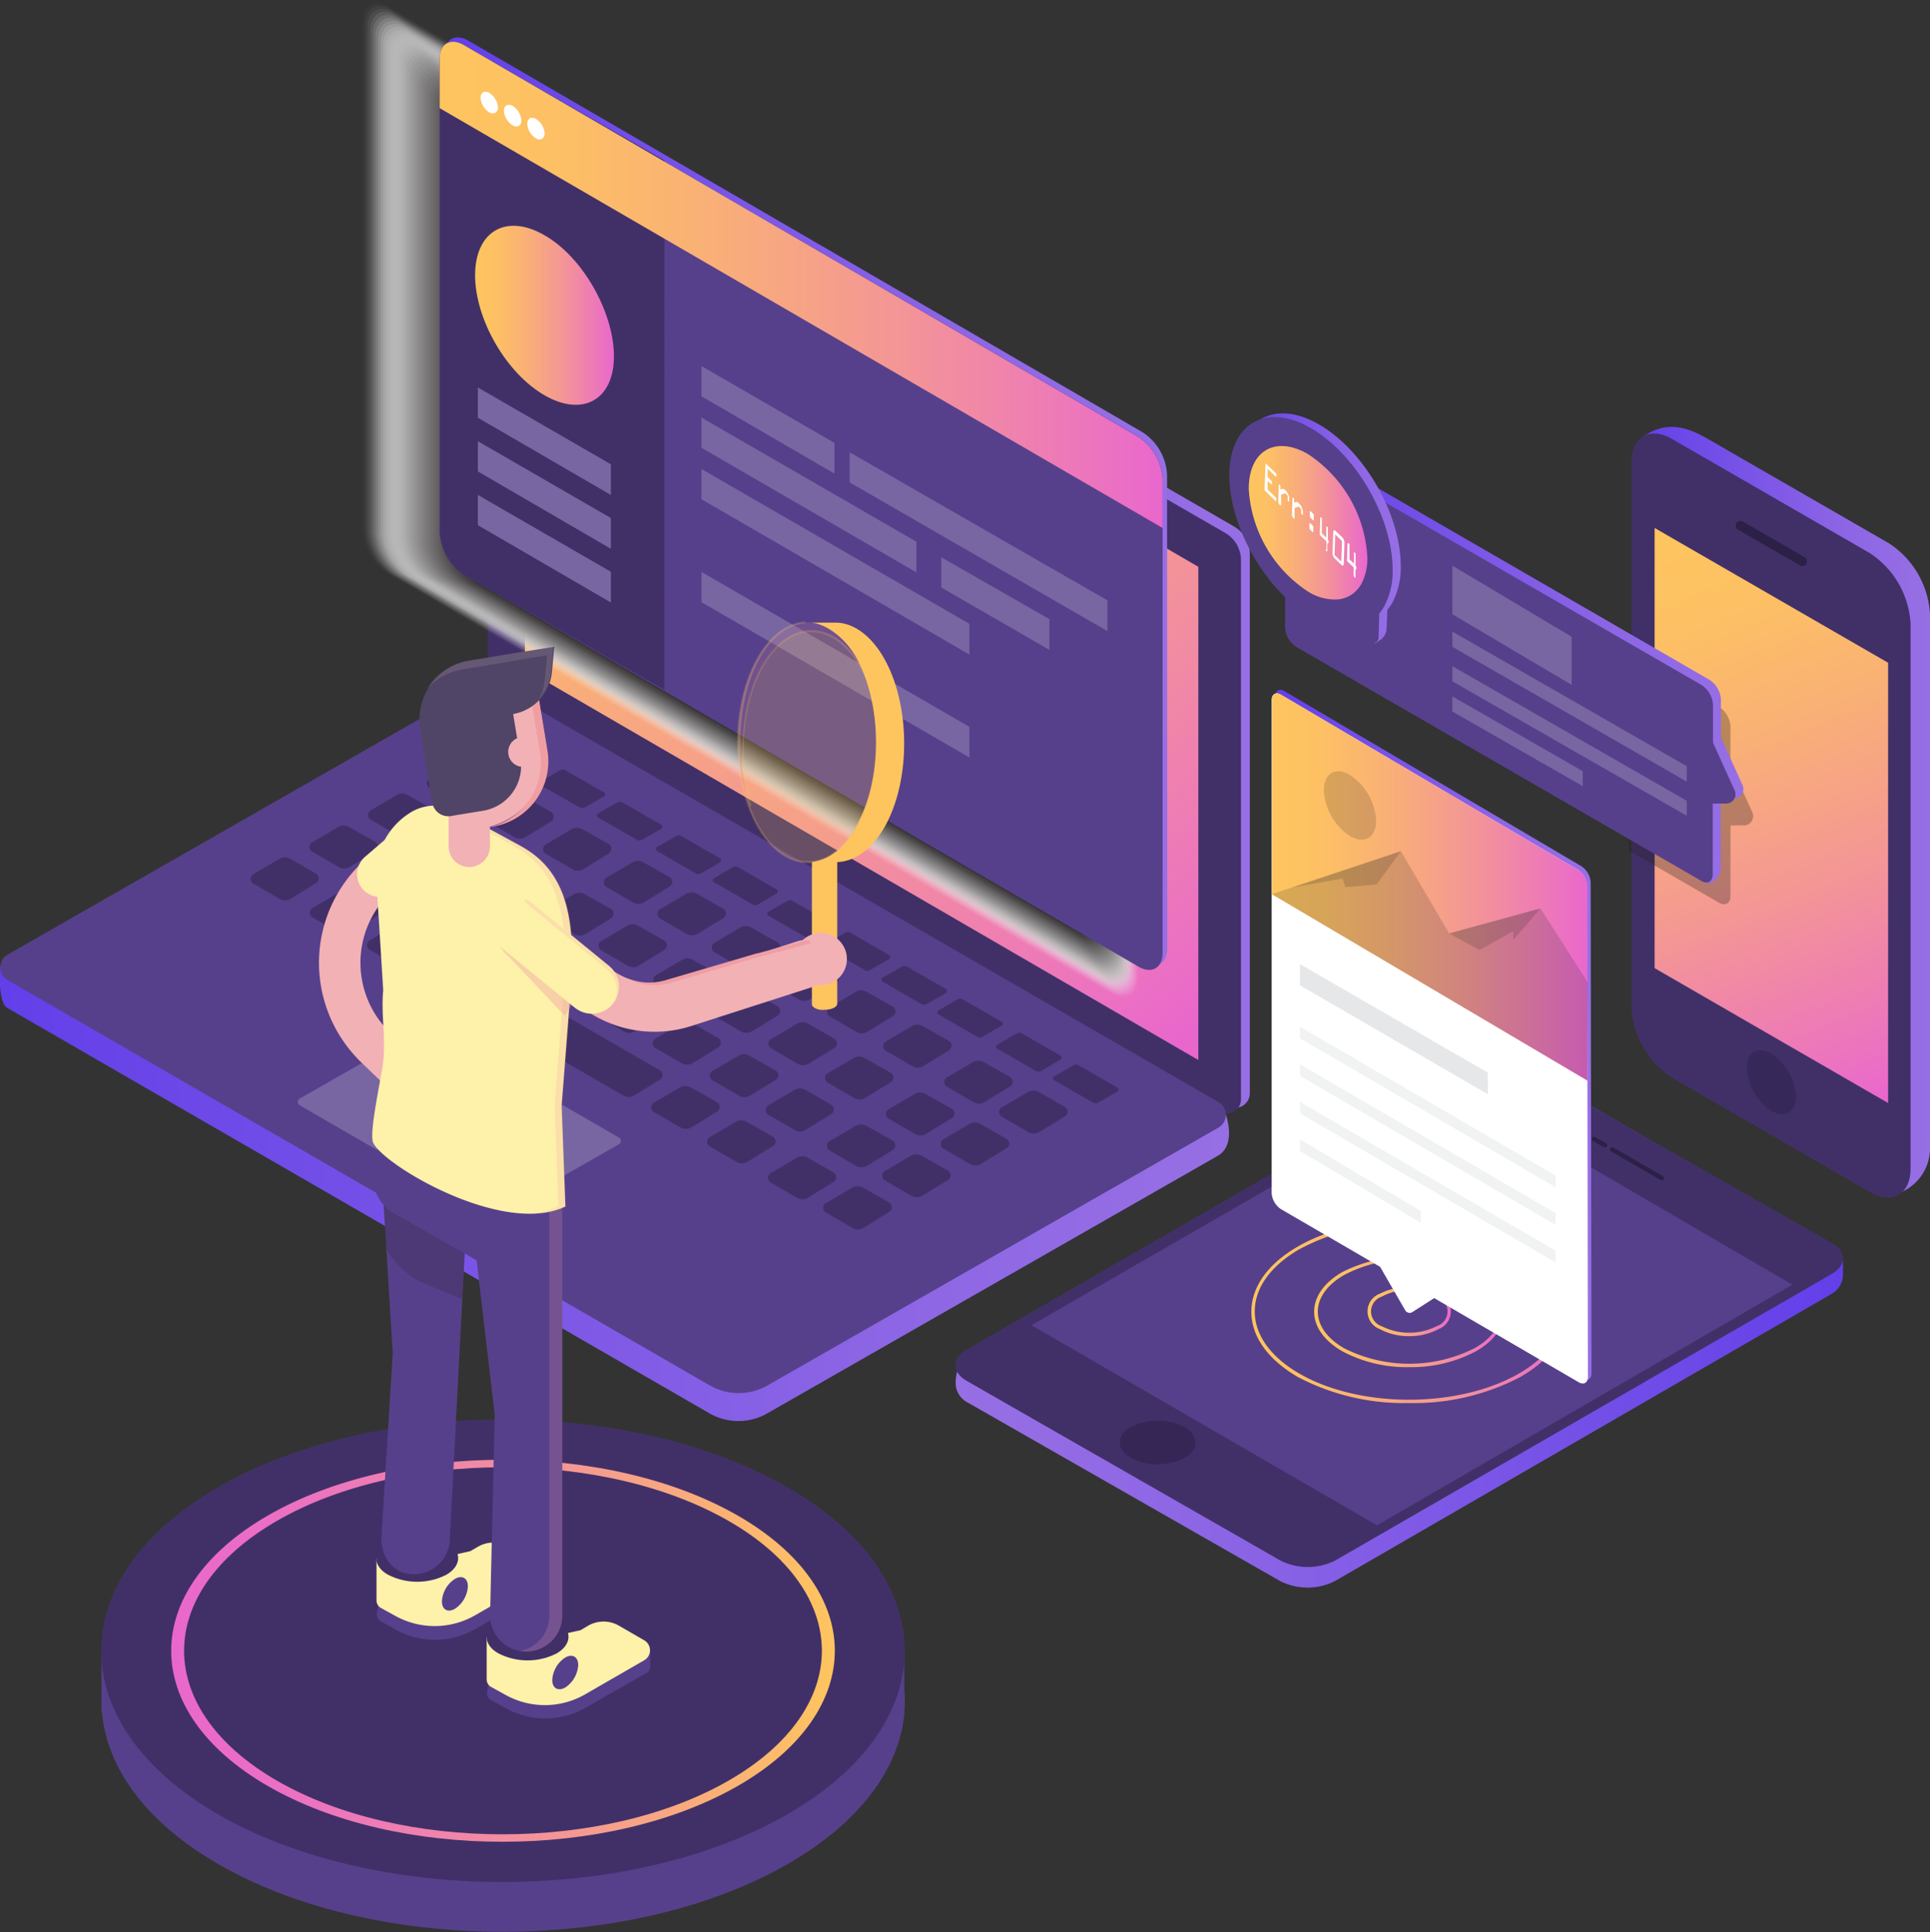 <svg xmlns="http://www.w3.org/2000/svg" xmlns:xlink="http://www.w3.org/1999/xlink" viewBox="0 0 221.6 221.87"><rect x="0" y="0" width="221.6" height="221.87" fill="#333333" stroke="none"/><defs><style>.cls-1{isolation:isolate;}.cls-2{fill:url(#linear-gradient);}.cls-3{fill:#413068;}.cls-4{fill:url(#linear-gradient-2);}.cls-5{fill:url(#linear-gradient-3);}.cls-6,.cls-68{fill:#56408b;}.cls-7{fill:#7866a2;}.cls-8{mix-blend-mode:multiply;}.cls-53,.cls-9{fill:#fff;}.cls-9{opacity:0;}.cls-10{fill:#fafafa;opacity:0.02;}.cls-11{fill:#f4f4f4;opacity:0.05;}.cls-12{fill:#efefef;opacity:0.07;}.cls-13{fill:#eae9e9;opacity:0.1;}.cls-14{fill:#e4e4e4;opacity:0.12;}.cls-15{fill:#dfdede;opacity:0.15;}.cls-16{fill:#d9d9d9;opacity:0.17;}.cls-17{fill:#d4d3d3;opacity:0.2;}.cls-18{fill:#cfcece;opacity:0.22;}.cls-19{fill:#c9c8c9;opacity:0.24;}.cls-20{fill:#c4c3c3;opacity:0.27;}.cls-21{fill:#bfbdbe;opacity:0.29;}.cls-22{fill:#b9b8b8;opacity:0.32;}.cls-23{fill:#b4b3b3;opacity:0.34;}.cls-24{fill:#afadad;opacity:0.37;}.cls-25{fill:#a9a8a8;opacity:0.39;}.cls-26{fill:#a4a2a3;opacity:0.41;}.cls-27{fill:#9e9d9d;opacity:0.44;}.cls-28{fill:#999798;opacity:0.46;}.cls-29{fill:#949292;opacity:0.49;}.cls-30{fill:#8e8c8d;opacity:0.51;}.cls-31{fill:#898787;opacity:0.54;}.cls-32{fill:#848182;opacity:0.56;}.cls-33{fill:#7e7c7c;opacity:0.59;}.cls-34{fill:#797677;opacity:0.61;}.cls-35{fill:#737172;opacity:0.63;}.cls-36{fill:#6e6b6c;opacity:0.66;}.cls-37{fill:#696667;opacity:0.68;}.cls-38{fill:#636161;opacity:0.71;}.cls-39{fill:#5e5b5c;opacity:0.73;}.cls-40{fill:#595656;opacity:0.76;}.cls-41{fill:#535051;opacity:0.78;}.cls-42{fill:#4e4b4c;opacity:0.8;}.cls-43{fill:#494546;opacity:0.83;}.cls-44{fill:#434041;opacity:0.85;}.cls-45{fill:#3e3a3b;opacity:0.88;}.cls-46{fill:#383536;opacity:0.9;}.cls-47{fill:#332f30;opacity:0.93;}.cls-48{fill:#2e2a2b;opacity:0.95;}.cls-49{fill:#282425;opacity:0.98;}.cls-50,.cls-63,.cls-73,.cls-83{fill:#231f20;}.cls-51{fill:url(#linear-gradient-4);}.cls-52{fill:url(#linear-gradient-5);}.cls-54{fill:url(#linear-gradient-6);}.cls-55{fill:url(#linear-gradient-7);}.cls-56,.cls-57,.cls-82{fill:#2b2046;}.cls-56{opacity:0.56;}.cls-58{fill:url(#linear-gradient-8);}.cls-59{fill:url(#linear-gradient-9);}.cls-60{fill:url(#linear-gradient-10);}.cls-61{fill:url(#linear-gradient-11);}.cls-62{fill:url(#linear-gradient-12);}.cls-63{opacity:0.17;}.cls-64{fill:#e6e7e8;}.cls-65{fill:#f1f2f2;}.cls-66,.cls-67{fill:#fec55e;}.cls-67{stroke:#fec55e;stroke-miterlimit:10;stroke-width:0.25px;opacity:0.21;}.cls-68{opacity:0.1;}.cls-69,.cls-75,.cls-76,.cls-79{fill:#ef9ea3;}.cls-69{opacity:0.18;}.cls-70{fill:url(#linear-gradient-13);}.cls-71{fill:#f2b1b5;}.cls-72{fill:#fef1aa;}.cls-73,.cls-74,.cls-76{opacity:0.2;}.cls-77{fill:#504566;}.cls-78{fill:#baa7a9;}.cls-79{opacity:0.4;}.cls-80{fill:url(#linear-gradient-14);}.cls-81{fill:url(#linear-gradient-15);}.cls-82{opacity:0.47;}.cls-83{opacity:0.3;}.cls-84{fill:url(#linear-gradient-16);}.cls-85{fill:url(#linear-gradient-17);}.cls-86{fill:url(#linear-gradient-18);}</style><linearGradient id="linear-gradient" x1="57.04" y1="70" x2="143.52" y2="70" gradientUnits="userSpaceOnUse"><stop offset="0" stop-color="#623fe9"/><stop offset="0.17" stop-color="#6d49e8"/><stop offset="0.7" stop-color="#8c65e5"/><stop offset="1" stop-color="#976fe4"/></linearGradient><linearGradient id="linear-gradient-2" x1="59.22" y1="21.03" x2="136.64" y2="118.39" gradientUnits="userSpaceOnUse"><stop offset="0" stop-color="#fec55e"/><stop offset="0.16" stop-color="#fdc064"/><stop offset="0.37" stop-color="#f9b076"/><stop offset="0.62" stop-color="#f49794"/><stop offset="0.9" stop-color="#ec75bd"/><stop offset="1" stop-color="#e967cd"/></linearGradient><linearGradient id="linear-gradient-3" x1="0" y1="122.76" x2="141.15" y2="122.76" xlink:href="#linear-gradient"/><linearGradient id="linear-gradient-4" x1="51.01" y1="57.57" x2="134.03" y2="57.57" xlink:href="#linear-gradient"/><linearGradient id="linear-gradient-5" x1="50.48" y1="32.75" x2="133.49" y2="32.75" xlink:href="#linear-gradient-2"/><linearGradient id="linear-gradient-6" x1="54.55" y1="36.16" x2="70.45" y2="36.16" xlink:href="#linear-gradient-2"/><linearGradient id="linear-gradient-7" x1="17.59" y1="151.85" x2="119.44" y2="151.85" gradientTransform="matrix(-1, 0, 0, 1, 229.19, 0)" xlink:href="#linear-gradient"/><linearGradient id="linear-gradient-8" x1="143.68" y1="150.6" x2="179.93" y2="150.6" xlink:href="#linear-gradient-2"/><linearGradient id="linear-gradient-9" x1="150.89" y1="150.6" x2="172.72" y2="150.6" xlink:href="#linear-gradient-2"/><linearGradient id="linear-gradient-10" x1="157.02" y1="150.6" x2="166.59" y2="150.6" xlink:href="#linear-gradient-2"/><linearGradient id="linear-gradient-11" x1="146.42" y1="118.86" x2="182.73" y2="118.86" xlink:href="#linear-gradient"/><linearGradient id="linear-gradient-12" x1="146.01" y1="101.87" x2="182.27" y2="101.87" xlink:href="#linear-gradient-2"/><linearGradient id="linear-gradient-13" x1="19.66" y1="189.57" x2="95.85" y2="189.57" gradientUnits="userSpaceOnUse"><stop offset="0" stop-color="#e967cd"/><stop offset="0.16" stop-color="#eb6fc3"/><stop offset="0.43" stop-color="#f086a9"/><stop offset="0.77" stop-color="#f8aa7e"/><stop offset="1" stop-color="#fec55e"/></linearGradient><linearGradient id="linear-gradient-14" x1="1048.56" y1="93.05" x2="1082.23" y2="93.05" gradientTransform="translate(-860.63)" xlink:href="#linear-gradient"/><linearGradient id="linear-gradient-15" x1="190.35" y1="61.62" x2="216.58" y2="126.09" xlink:href="#linear-gradient-2"/><linearGradient id="linear-gradient-16" x1="147.55" y1="76.31" x2="200.17" y2="76.31" xlink:href="#linear-gradient"/><linearGradient id="linear-gradient-17" x1="142.08" y1="60.63" x2="160.83" y2="60.63" xlink:href="#linear-gradient"/><linearGradient id="linear-gradient-18" x1="143.38" y1="60.02" x2="156.99" y2="60.02" xlink:href="#linear-gradient-2"/></defs><g class="cls-1"><g id="Réteg_2" data-name="Réteg 2"><g id="Réteg_1" data-name="Réteg 1"><g id="audit-2"><path class="cls-2" d="M141.71,60.47,59.54,13A1.67,1.67,0,0,0,57,14.48V76.4a3.62,3.62,0,0,0,1.81,3.13L141,127a1.67,1.67,0,0,0,2.5-1.44V63.61A3.62,3.62,0,0,0,141.71,60.47Z"/><path class="cls-3" d="M140.64,61.18,58.48,13.74A1.67,1.67,0,0,0,56,15.18V77.1a3.62,3.62,0,0,0,1.81,3.14L140,127.68a1.66,1.66,0,0,0,2.49-1.45V64.31A3.62,3.62,0,0,0,140.64,61.18Z"/><polygon class="cls-4" points="137.59 65.09 60.27 20.19 60.27 76.84 137.59 121.73 137.59 65.09"/><path class="cls-5" d="M52.65,83.22,0,111s-.29,4.11.84,4.75l80.61,46.55a6.68,6.68,0,0,0,6.66,0l51.77-29.6c2.14-1.32.85-4.76.85-4.76L59.3,83.24A6.66,6.66,0,0,0,52.65,83.22Z"/><path class="cls-6" d="M52.65,80,.87,109.63a1.69,1.69,0,0,0,0,2.92l80.61,46.54a6.68,6.68,0,0,0,6.66,0l51.77-29.6a1.69,1.69,0,0,0,0-2.92L59.3,80.05A6.66,6.66,0,0,0,52.65,80Z"/><path class="cls-7" d="M48.06,118.36l-13.65,7.8a.45.45,0,0,0,0,.77L55.66,139.2a1.76,1.76,0,0,0,1.75,0l13.65-7.8a.44.44,0,0,0,0-.77L49.81,118.37A1.74,1.74,0,0,0,48.06,118.36Z"/><path class="cls-3" d="M58.36,84.56l4.46,2.57a.27.27,0,0,1,0,.47L60.6,88.87a.58.58,0,0,1-.57,0l-4.46-2.58a.26.26,0,0,1,0-.46l2.21-1.27A.6.6,0,0,1,58.36,84.56Z"/><path class="cls-3" d="M64.9,88.45,69.36,91a.27.27,0,0,1,0,.46l-2.22,1.27a.53.53,0,0,1-.57,0L62.1,90.19a.27.27,0,0,1,0-.46l2.21-1.28A.6.6,0,0,1,64.9,88.45Z"/><path class="cls-3" d="M71.46,92.14l4.46,2.57a.28.28,0,0,1,0,.47L73.7,96.45a.58.58,0,0,1-.57,0l-4.46-2.58a.26.26,0,0,1,0-.46l2.21-1.27A.6.6,0,0,1,71.46,92.14Z"/><path class="cls-3" d="M78.21,96l4.47,2.57a.27.27,0,0,1,0,.46l-2.21,1.28a.6.6,0,0,1-.58,0l-4.46-2.58a.27.27,0,0,1,0-.46L77.64,96A.53.53,0,0,1,78.21,96Z"/><path class="cls-3" d="M84.71,99.56l4.46,2.58a.27.27,0,0,1,0,.46L87,103.88a.55.55,0,0,1-.57,0l-4.46-2.57a.26.26,0,0,1,0-.46l2.21-1.28A.6.6,0,0,1,84.71,99.56Z"/><path class="cls-3" d="M91,103.46,95.48,106a.27.27,0,0,1,0,.47l-2.22,1.27a.58.58,0,0,1-.57,0l-4.46-2.58a.26.26,0,0,1,0-.46l2.21-1.27A.6.6,0,0,1,91,103.46Z"/><path class="cls-3" d="M97.63,107.1l4.46,2.58a.26.26,0,0,1,0,.46l-2.22,1.27a.53.53,0,0,1-.57,0l-4.46-2.57a.26.26,0,0,1,0-.46l2.21-1.28A.6.6,0,0,1,97.63,107.1Z"/><path class="cls-3" d="M104.14,111l4.46,2.57a.27.27,0,0,1,0,.47l-2.22,1.27a.58.58,0,0,1-.57,0l-4.46-2.58a.26.26,0,0,1,0-.46l2.21-1.27A.6.6,0,0,1,104.14,111Z"/><path class="cls-3" d="M110.54,114.76l4.46,2.57a.26.26,0,0,1,0,.46l-2.22,1.28a.58.58,0,0,1-.57,0l-4.46-2.58a.26.26,0,0,1,0-.46l2.22-1.27A.53.53,0,0,1,110.54,114.76Z"/><path class="cls-3" d="M117.29,118.65l4.46,2.57a.26.26,0,0,1,0,.46L119.53,123a.56.56,0,0,1-.57,0l-4.46-2.57a.26.26,0,0,1,0-.46l2.21-1.28A.57.57,0,0,1,117.29,118.65Z"/><path class="cls-3" d="M123.84,122.32l4.46,2.58a.26.26,0,0,1,0,.46l-2.21,1.27a.55.55,0,0,1-.58,0l-4.46-2.57a.26.26,0,0,1,0-.46l2.22-1.28A.58.58,0,0,1,123.84,122.32Z"/><path class="cls-3" d="M49.28,89.41l3-1.77a1.25,1.25,0,0,1,1.27,0l3,1.7a.63.63,0,0,1,0,1.08l-2.93,1.8a1.25,1.25,0,0,1-1.29,0l-3-1.74A.63.63,0,0,1,49.28,89.41Z"/><path class="cls-3" d="M56.05,93.31l3-1.77a1.3,1.3,0,0,1,1.28,0l2.95,1.71a.63.63,0,0,1,0,1.08l-2.93,1.8a1.29,1.29,0,0,1-1.3,0l-3-1.75A.62.62,0,0,1,56.05,93.31Z"/><path class="cls-3" d="M62.62,97l3-1.77a1.27,1.27,0,0,1,1.28,0l3,1.7a.63.63,0,0,1,0,1.08L67,99.81a1.29,1.29,0,0,1-1.3,0l-3-1.74A.63.63,0,0,1,62.62,97Z"/><path class="cls-3" d="M69.61,100.8l3-1.77a1.25,1.25,0,0,1,1.27,0l3,1.7a.63.63,0,0,1,0,1.08l-2.93,1.8a1.29,1.29,0,0,1-1.3,0l-3-1.74A.63.63,0,0,1,69.61,100.8Z"/><path class="cls-3" d="M75.77,104.42l3-1.77a1.28,1.28,0,0,1,1.27,0l3,1.71a.63.63,0,0,1,0,1.08l-2.94,1.8a1.27,1.27,0,0,1-1.29,0l-3-1.74A.63.63,0,0,1,75.77,104.42Z"/><path class="cls-3" d="M82,108.29l3-1.77a1.25,1.25,0,0,1,1.27,0l3,1.7a.63.63,0,0,1,0,1.08l-2.94,1.8a1.25,1.25,0,0,1-1.29,0l-3-1.74A.63.63,0,0,1,82,108.29Z"/><path class="cls-3" d="M88.71,112l3-1.77a1.26,1.26,0,0,1,1.27,0l3,1.71A.63.63,0,0,1,96,113L93,114.77a1.29,1.29,0,0,1-1.3,0l-3-1.75A.62.62,0,0,1,88.71,112Z"/><path class="cls-3" d="M95.25,115.66l3-1.76a1.25,1.25,0,0,1,1.27,0l3,1.71a.63.63,0,0,1,0,1.08l-2.93,1.8a1.27,1.27,0,0,1-1.29,0l-3-1.75A.63.63,0,0,1,95.25,115.66Z"/><path class="cls-3" d="M101.69,119.61l3-1.77a1.26,1.26,0,0,1,1.27,0l3,1.7a.63.63,0,0,1,0,1.08l-2.94,1.8a1.25,1.25,0,0,1-1.29,0l-3-1.74A.63.63,0,0,1,101.69,119.61Z"/><path class="cls-3" d="M108.7,123.74l3-1.77a1.28,1.28,0,0,1,1.27,0l3,1.71a.63.63,0,0,1,0,1.08l-2.93,1.8a1.27,1.27,0,0,1-1.29,0l-3-1.75A.62.62,0,0,1,108.7,123.74Z"/><path class="cls-3" d="M115,127.18l3-1.77a1.28,1.28,0,0,1,1.27,0l3,1.71a.63.63,0,0,1,0,1.08l-2.93,1.8a1.29,1.29,0,0,1-1.3,0l-3-1.75A.62.62,0,0,1,115,127.18Z"/><path class="cls-3" d="M42.55,93.07l3-1.77a1.25,1.25,0,0,1,1.27,0l3,1.7a.63.63,0,0,1,0,1.08l-2.93,1.81a1.26,1.26,0,0,1-1.3,0l-3-1.74A.63.63,0,0,1,42.55,93.07Z"/><path class="cls-3" d="M49.32,97l3-1.77a1.28,1.28,0,0,1,1.27,0l3,1.71a.63.63,0,0,1,0,1.08l-2.94,1.8a1.27,1.27,0,0,1-1.29,0l-3-1.75A.62.62,0,0,1,49.32,97Z"/><path class="cls-3" d="M55.89,100.65l3-1.77a1.26,1.26,0,0,1,1.27,0l3,1.7a.64.64,0,0,1,0,1.09l-2.94,1.8a1.27,1.27,0,0,1-1.29,0l-3-1.75A.63.63,0,0,1,55.89,100.65Z"/><path class="cls-3" d="M62.88,104.46l3-1.77a1.26,1.26,0,0,1,1.27,0l3,1.7a.63.63,0,0,1,0,1.08l-2.94,1.8a1.25,1.25,0,0,1-1.29,0l-3-1.74A.63.63,0,0,1,62.88,104.46Z"/><path class="cls-3" d="M69,108.08l3-1.77a1.25,1.25,0,0,1,1.27,0l3,1.7a.63.63,0,0,1,0,1.08l-2.93,1.8a1.25,1.25,0,0,1-1.29,0l-3-1.74A.63.63,0,0,1,69,108.08Z"/><path class="cls-3" d="M75.29,112l3-1.77a1.25,1.25,0,0,1,1.27,0l3,1.7a.63.63,0,0,1,0,1.08l-2.93,1.81a1.26,1.26,0,0,1-1.3,0l-3-1.74A.63.63,0,0,1,75.29,112Z"/><path class="cls-3" d="M82,115.62l3-1.77a1.28,1.28,0,0,1,1.27,0l3,1.71a.63.63,0,0,1,0,1.08l-2.94,1.8a1.27,1.27,0,0,1-1.29,0l-3-1.75A.62.62,0,0,1,82,115.62Z"/><path class="cls-3" d="M88.52,119.33l3-1.77a1.28,1.28,0,0,1,1.27,0l3,1.71a.62.62,0,0,1,0,1.08l-2.94,1.8a1.27,1.27,0,0,1-1.29,0l-3-1.75A.62.62,0,0,1,88.52,119.33Z"/><path class="cls-3" d="M95,123.27l3-1.77a1.27,1.27,0,0,1,1.28,0l3,1.7a.63.63,0,0,1,0,1.08l-2.93,1.8a1.26,1.26,0,0,1-1.3,0l-3-1.74A.63.63,0,0,1,95,123.27Z"/><path class="cls-3" d="M102,127.4l3-1.77a1.25,1.25,0,0,1,1.27,0l3,1.7a.63.63,0,0,1,0,1.08l-2.93,1.8a1.26,1.26,0,0,1-1.3,0l-3-1.74A.63.63,0,0,1,102,127.4Z"/><path class="cls-3" d="M108.3,130.84l3-1.77a1.28,1.28,0,0,1,1.27,0l3,1.71a.63.63,0,0,1,0,1.08l-2.94,1.8a1.27,1.27,0,0,1-1.29,0l-3-1.74A.63.63,0,0,1,108.3,130.84Z"/><path class="cls-3" d="M35.82,96.74l3-1.77a1.26,1.26,0,0,1,1.27,0l3,1.71a.63.63,0,0,1,0,1.08l-2.94,1.8a1.27,1.27,0,0,1-1.29,0l-3-1.75A.62.62,0,0,1,35.82,96.74Z"/><path class="cls-3" d="M42.58,100.63l3-1.77a1.25,1.25,0,0,1,1.27,0l2.95,1.7a.63.63,0,0,1,0,1.08l-2.93,1.8a1.27,1.27,0,0,1-1.29,0l-3-1.74A.63.63,0,0,1,42.58,100.63Z"/><path class="cls-3" d="M49.15,104.32l3-1.77a1.28,1.28,0,0,1,1.27,0l2.95,1.71a.63.63,0,0,1,0,1.08l-2.93,1.8a1.27,1.27,0,0,1-1.29,0l-3-1.75A.62.62,0,0,1,49.15,104.32Z"/><path class="cls-3" d="M56.14,108.12l3-1.77a1.25,1.25,0,0,1,1.27,0l3,1.7a.63.63,0,0,1,0,1.08l-2.93,1.81a1.25,1.25,0,0,1-1.29,0l-3-1.74A.63.63,0,0,1,56.14,108.12Z"/><path class="cls-3" d="M62.3,111.74l3-1.77a1.25,1.25,0,0,1,1.27,0l3,1.7a.63.63,0,0,1,0,1.08l-2.93,1.8a1.26,1.26,0,0,1-1.3,0l-3-1.74A.63.63,0,0,1,62.3,111.74Z"/><path class="cls-3" d="M68.56,115.62l3-1.77a1.26,1.26,0,0,1,1.27,0l3,1.71a.63.63,0,0,1,0,1.08l-2.94,1.8a1.27,1.27,0,0,1-1.29,0l-3-1.75A.62.62,0,0,1,68.56,115.62Z"/><path class="cls-3" d="M75.24,119.28l3-1.77a1.25,1.25,0,0,1,1.27,0l2.95,1.7a.63.63,0,0,1,0,1.08l-2.93,1.8a1.27,1.27,0,0,1-1.29,0l-3-1.74A.63.63,0,0,1,75.24,119.28Z"/><path class="cls-3" d="M81.79,123l3-1.77a1.28,1.28,0,0,1,1.27,0l3,1.71a.63.63,0,0,1,0,1.08l-2.94,1.8a1.27,1.27,0,0,1-1.29,0l-3-1.74A.63.63,0,0,1,81.79,123Z"/><path class="cls-3" d="M88.22,126.93l3-1.77a1.26,1.26,0,0,1,1.27,0l2.95,1.7a.63.63,0,0,1,0,1.08l-2.94,1.81a1.25,1.25,0,0,1-1.29,0l-3-1.74A.63.63,0,0,1,88.22,126.93Z"/><path class="cls-3" d="M95.23,131.06l3-1.77a1.26,1.26,0,0,1,1.27,0l3,1.7a.63.63,0,0,1,0,1.08l-2.94,1.8a1.25,1.25,0,0,1-1.29,0l-3-1.74A.63.63,0,0,1,95.23,131.06Z"/><path class="cls-3" d="M101.57,134.5l3-1.77a1.25,1.25,0,0,1,1.27,0l3,1.7a.63.63,0,0,1,0,1.08l-2.93,1.8a1.25,1.25,0,0,1-1.29,0l-3-1.74A.63.63,0,0,1,101.57,134.5Z"/><path class="cls-3" d="M29.08,100.4l3-1.77a1.28,1.28,0,0,1,1.27,0l2.95,1.71a.63.63,0,0,1,0,1.08l-2.93,1.8a1.27,1.27,0,0,1-1.29,0l-3-1.75A.62.62,0,0,1,29.08,100.4Z"/><path class="cls-3" d="M35.85,104.29l3-1.77a1.25,1.25,0,0,1,1.27,0l3,1.7a.63.63,0,0,1,0,1.08l-2.94,1.8a1.25,1.25,0,0,1-1.29,0l-3-1.74A.63.63,0,0,1,35.85,104.29Z"/><path class="cls-3" d="M42.42,108l3-1.77a1.28,1.28,0,0,1,1.27,0l3,1.71a.63.63,0,0,1,0,1.08l-2.94,1.8a1.27,1.27,0,0,1-1.29,0l-3-1.74A.63.63,0,0,1,42.42,108Z"/><path class="cls-3" d="M49.41,111.79l3-1.77a1.26,1.26,0,0,1,1.27,0l2.95,1.71a.62.62,0,0,1,0,1.08l-2.94,1.8a1.27,1.27,0,0,1-1.29,0l-3-1.75A.62.62,0,0,1,49.41,111.79Z"/><path class="cls-3" d="M56.14,115.8l3-1.77a1.25,1.25,0,0,1,1.27,0l15.36,8.88a.63.63,0,0,1,0,1.08l-2.94,1.8a1.27,1.27,0,0,1-1.29,0l-15.44-8.92A.63.63,0,0,1,56.14,115.8Z"/><path class="cls-3" d="M75.05,126.65l3-1.77a1.27,1.27,0,0,1,1.28,0l3,1.7a.63.63,0,0,1,0,1.08l-2.93,1.8a1.26,1.26,0,0,1-1.3,0l-3-1.74A.63.63,0,0,1,75.05,126.65Z"/><path class="cls-3" d="M81.48,130.6l3-1.77a1.25,1.25,0,0,1,1.27,0l3,1.71a.63.63,0,0,1,0,1.08l-2.93,1.8a1.27,1.27,0,0,1-1.29,0l-3-1.75A.62.62,0,0,1,81.48,130.6Z"/><path class="cls-3" d="M88.49,134.72l3-1.77a1.25,1.25,0,0,1,1.27,0l2.95,1.7a.63.63,0,0,1,0,1.08l-2.93,1.81a1.25,1.25,0,0,1-1.29,0l-3-1.74A.63.63,0,0,1,88.49,134.72Z"/><path class="cls-3" d="M94.83,138.16l3-1.77a1.25,1.25,0,0,1,1.27,0l3,1.7a.63.63,0,0,1,0,1.08L99.16,141a1.26,1.26,0,0,1-1.3,0l-3-1.74A.63.63,0,0,1,94.83,138.16Z"/><g class="cls-8"><path class="cls-9" d="M130.82,54.1a6.7,6.7,0,0,0-3-5.22L44.35.41c-1.65-1-3-.18-3,1.73v58.6a6.7,6.7,0,0,0,3,5.22l83.47,48.47c1.65,1,3,.18,3-1.73Z"/><path class="cls-10" d="M130.7,54.19a6.67,6.67,0,0,0-3-5.2L44.63.75c-1.64-.95-3-.18-3,1.73V60.8a6.67,6.67,0,0,0,3,5.19l83.07,48.24c1.65,1,3,.18,3-1.72Z"/><path class="cls-11" d="M130.57,54.27a6.63,6.63,0,0,0-3-5.17L44.92,1.1c-1.64-.95-3-.18-3,1.71v58a6.62,6.62,0,0,0,3,5.17l82.67,48c1.64,1,3,.18,3-1.71Z"/><path class="cls-12" d="M130.44,54.36a6.65,6.65,0,0,0-3-5.15L45.2,1.44c-1.63-.95-3-.18-3,1.7V60.91a6.59,6.59,0,0,0,3,5.14l82.28,47.78c1.62.94,3,.18,3-1.71Z"/><path class="cls-13" d="M130.31,54.45a6.57,6.57,0,0,0-3-5.12L45.48,1.78c-1.62-.94-2.94-.18-2.94,1.7V61a6.55,6.55,0,0,0,2.94,5.12l81.88,47.55c1.62.94,3,.17,3-1.7Z"/><path class="cls-14" d="M130.18,54.53a6.53,6.53,0,0,0-2.93-5.09L45.77,2.13c-1.62-.94-2.93-.18-2.93,1.68V61a6.51,6.51,0,0,0,2.93,5.09l81.48,47.32c1.61.93,2.93.17,2.93-1.69Z"/><path class="cls-15" d="M130.05,54.62a6.49,6.49,0,0,0-2.92-5.07L46.05,2.47c-1.6-.93-2.92-.18-2.92,1.68V61.07a6.51,6.51,0,0,0,2.92,5.07l81.08,47.08c1.61.94,2.92.18,2.92-1.68Z"/><path class="cls-16" d="M129.92,54.71a6.5,6.5,0,0,0-2.9-5.05L46.34,2.81c-1.6-.93-2.91-.17-2.91,1.67V61.13a6.45,6.45,0,0,0,2.91,5L127,113c1.59.93,2.9.18,2.9-1.67Z"/><path class="cls-17" d="M129.79,54.79a6.43,6.43,0,0,0-2.89-5L46.62,3.15C45,2.23,43.73,3,43.73,4.82V61.18a6.43,6.43,0,0,0,2.89,5l80.28,46.62c1.59.92,2.89.17,2.89-1.66Z"/><path class="cls-18" d="M129.66,54.88a6.42,6.42,0,0,0-2.87-5L46.9,3.5C45.32,2.58,44,3.32,44,5.15V61.24a6.4,6.4,0,0,0,2.87,5l79.89,46.39c1.58.92,2.87.17,2.87-1.66Z"/><path class="cls-19" d="M129.54,55a6.4,6.4,0,0,0-2.87-5L47.19,3.84c-1.58-.91-2.86-.17-2.86,1.65v55.8a6.35,6.35,0,0,0,2.86,5l79.48,46.16c1.58.91,2.87.17,2.87-1.65Z"/><path class="cls-20" d="M129.41,55.05a6.33,6.33,0,0,0-2.85-4.94L47.47,4.18c-1.56-.91-2.84-.17-2.84,1.64V61.35a6.35,6.35,0,0,0,2.84,4.94l79.09,45.93c1.57.91,2.85.17,2.85-1.64Z"/><path class="cls-21" d="M129.28,55.14a6.31,6.31,0,0,0-2.84-4.92L47.76,4.53c-1.56-.91-2.84-.18-2.84,1.63V61.4a6.31,6.31,0,0,0,2.84,4.92L126.44,112c1.56.91,2.84.17,2.84-1.63Z"/><path class="cls-22" d="M129.15,55.22a6.28,6.28,0,0,0-2.82-4.89L48,4.87c-1.55-.9-2.82-.17-2.82,1.62v55A6.28,6.28,0,0,0,48,66.35l78.29,45.46c1.55.9,2.82.17,2.82-1.62Z"/><path class="cls-23" d="M129,55.31a6.26,6.26,0,0,0-2.8-4.87L48.32,5.21c-1.54-.89-2.8-.17-2.8,1.62V61.51a6.25,6.25,0,0,0,2.8,4.87l77.9,45.23c1.54.9,2.8.17,2.8-1.61Z"/><path class="cls-24" d="M128.89,55.4a6.2,6.2,0,0,0-2.79-4.85l-77.49-45c-1.54-.89-2.79-.16-2.79,1.61V61.57a6.2,6.2,0,0,0,2.79,4.84l77.49,45c1.54.89,2.79.17,2.79-1.61Z"/><path class="cls-25" d="M128.76,55.48A6.21,6.21,0,0,0,126,50.66L48.89,5.9c-1.52-.89-2.77-.17-2.77,1.6V61.62a6.18,6.18,0,0,0,2.77,4.82L126,111.21c1.52.88,2.77.17,2.77-1.6Z"/><path class="cls-26" d="M128.63,55.57a6.16,6.16,0,0,0-2.76-4.8L49.18,6.24c-1.52-.88-2.76-.17-2.76,1.59V61.68a6.15,6.15,0,0,0,2.76,4.79L125.87,111c1.52.88,2.76.16,2.76-1.59Z"/><path class="cls-27" d="M128.5,55.66a6.1,6.1,0,0,0-2.74-4.77L49.46,6.58c-1.51-.87-2.75-.16-2.75,1.58V61.73a6.13,6.13,0,0,0,2.75,4.77l76.3,44.3c1.51.88,2.74.17,2.74-1.58Z"/><path class="cls-28" d="M128.38,55.74A6.08,6.08,0,0,0,125.64,51L49.75,6.93C48.24,6.05,47,6.76,47,8.5V61.79a6.08,6.08,0,0,0,2.74,4.74l75.89,44.07c1.51.88,2.74.17,2.74-1.57Z"/><path class="cls-29" d="M128.25,55.83a6.07,6.07,0,0,0-2.72-4.72L50,7.27c-1.5-.87-2.72-.17-2.72,1.56v53A6,6,0,0,0,50,66.56l75.5,43.84c1.49.87,2.72.17,2.72-1.56Z"/><path class="cls-30" d="M128.12,55.92a6,6,0,0,0-2.71-4.7L50.31,7.61c-1.48-.86-2.7-.16-2.7,1.56V61.89a6,6,0,0,0,2.7,4.7l75.1,43.61c1.49.86,2.71.16,2.71-1.56Z"/><path class="cls-31" d="M128,56a6,6,0,0,0-2.69-4.67L50.6,8c-1.48-.85-2.69-.16-2.69,1.55V62a6,6,0,0,0,2.69,4.67L125.3,110c1.48.86,2.69.16,2.69-1.55Z"/><path class="cls-32" d="M127.86,56.09a6,6,0,0,0-2.68-4.65L50.88,8.3c-1.47-.86-2.67-.16-2.67,1.54V62a6,6,0,0,0,2.67,4.65l74.3,43.15c1.48.85,2.68.16,2.68-1.54Z"/><path class="cls-33" d="M127.73,56.18a5.94,5.94,0,0,0-2.66-4.63L51.17,8.64c-1.47-.85-2.67-.16-2.67,1.53V62.06a5.92,5.92,0,0,0,2.67,4.62l73.9,42.91c1.46.85,2.66.17,2.66-1.53Z"/><path class="cls-34" d="M127.6,56.26A5.89,5.89,0,0,0,125,51.67L51.45,9C50,8.14,48.8,8.82,48.8,10.51v51.6a5.88,5.88,0,0,0,2.65,4.6L125,109.39c1.45.85,2.64.16,2.64-1.52Z"/><path class="cls-35" d="M127.47,56.35a5.86,5.86,0,0,0-2.63-4.57L51.73,9.33c-1.44-.84-2.63-.16-2.63,1.51V62.17a5.89,5.89,0,0,0,2.63,4.57l73.11,42.45c1.45.84,2.63.16,2.63-1.51Z"/><path class="cls-36" d="M127.34,56.44a5.81,5.81,0,0,0-2.61-4.55L52,9.67c-1.44-.84-2.62-.16-2.62,1.51v51A5.84,5.84,0,0,0,52,66.77L124.73,109c1.44.84,2.61.16,2.61-1.51Z"/><path class="cls-37" d="M127.21,56.52a5.81,5.81,0,0,0-2.6-4.52L52.3,10c-1.43-.83-2.6-.16-2.6,1.5V62.28a5.81,5.81,0,0,0,2.6,4.52l72.31,42c1.43.83,2.6.16,2.6-1.5Z"/><path class="cls-38" d="M127.09,56.61a5.79,5.79,0,0,0-2.59-4.5L52.59,10.35C51.16,9.53,50,10.2,50,11.85V62.33a5.76,5.76,0,0,0,2.59,4.5l71.91,41.76c1.42.82,2.59.15,2.59-1.49Z"/><path class="cls-39" d="M127,56.69a5.75,5.75,0,0,0-2.58-4.47L52.87,10.7c-1.42-.82-2.57-.16-2.57,1.48V62.39a5.73,5.73,0,0,0,2.57,4.47l71.51,41.52c1.42.83,2.58.16,2.58-1.48Z"/><path class="cls-40" d="M126.83,56.78a5.71,5.71,0,0,0-2.56-4.45L53.15,11c-1.4-.82-2.56-.15-2.56,1.47V62.44a5.73,5.73,0,0,0,2.56,4.45l71.12,41.29c1.41.82,2.56.16,2.56-1.47Z"/><path class="cls-41" d="M126.7,56.87a5.67,5.67,0,0,0-2.55-4.42L53.44,11.38c-1.4-.81-2.55-.15-2.55,1.47V62.5a5.67,5.67,0,0,0,2.55,4.42L124.15,108c1.4.81,2.55.16,2.55-1.46Z"/><path class="cls-42" d="M126.57,57A5.64,5.64,0,0,0,124,52.56L53.72,11.73c-1.39-.81-2.53-.16-2.53,1.45V62.55A5.65,5.65,0,0,0,53.72,67L124,107.78c1.39.81,2.53.15,2.53-1.46Z"/><path class="cls-43" d="M126.44,57a5.59,5.59,0,0,0-2.52-4.37L54,12.07c-1.39-.8-2.52-.15-2.52,1.45V62.61A5.59,5.59,0,0,0,54,67l69.91,40.6c1.39.8,2.52.15,2.52-1.45Z"/><path class="cls-44" d="M126.31,57.13a5.57,5.57,0,0,0-2.5-4.35L54.29,12.41c-1.38-.8-2.5-.15-2.5,1.44V62.66A5.57,5.57,0,0,0,54.29,67l69.52,40.37c1.38.8,2.5.15,2.5-1.44Z"/><path class="cls-45" d="M126.18,57.21a5.57,5.57,0,0,0-2.48-4.32L54.57,12.75c-1.36-.79-2.48-.15-2.48,1.44V62.72A5.57,5.57,0,0,0,54.57,67l69.13,40.14c1.36.79,2.48.15,2.48-1.44Z"/><path class="cls-46" d="M126.05,57.3a5.52,5.52,0,0,0-2.47-4.3L54.86,13.1c-1.36-.79-2.48-.15-2.48,1.42V62.77a5.53,5.53,0,0,0,2.48,4.3L123.58,107c1.36.79,2.47.15,2.47-1.42Z"/><path class="cls-47" d="M125.93,57.39a5.5,5.5,0,0,0-2.46-4.28L55.14,13.44c-1.35-.78-2.46-.15-2.46,1.42v48a5.5,5.5,0,0,0,2.46,4.27l68.33,39.67c1.35.79,2.46.15,2.46-1.41Z"/><path class="cls-48" d="M125.8,57.47a5.43,5.43,0,0,0-2.45-4.24L55.43,13.78C54.08,13,53,13.64,53,15.19V62.88a5.44,5.44,0,0,0,2.45,4.25l67.92,39.44c1.35.78,2.45.15,2.45-1.41Z"/><path class="cls-49" d="M125.67,57.56a5.42,5.42,0,0,0-2.43-4.22L55.71,14.13c-1.34-.78-2.43-.15-2.43,1.4V62.94a5.42,5.42,0,0,0,2.43,4.22l67.53,39.21c1.33.78,2.43.15,2.43-1.4Z"/><path class="cls-50" d="M125.54,57.65a5.38,5.38,0,0,0-2.42-4.2L56,14.47c-1.32-.77-2.41-.15-2.41,1.39V63A5.4,5.4,0,0,0,56,67.19l67.13,39c1.33.77,2.42.14,2.42-1.39Z"/></g><path class="cls-51" d="M134,54.49a6.2,6.2,0,0,0-2.79-4.84L53.8,4.68C52.27,3.79,51,4.51,51,6.29V60.65A6.23,6.23,0,0,0,53.8,65.5l77.44,45c1.54.9,2.79.17,2.79-1.6Z"/><path class="cls-6" d="M133.49,55a6.22,6.22,0,0,0-2.78-4.85l-77.44-45c-1.54-.89-2.79-.17-2.79,1.6V61.19A6.2,6.2,0,0,0,53.27,66l77.44,45c1.53.89,2.78.17,2.78-1.6Z"/><path class="cls-3" d="M76.29,18.43l-23-13.21c-1.54-.89-2.79-.17-2.79,1.6V61.19A6.2,6.2,0,0,0,53.27,66l23,13.22Z"/><path class="cls-52" d="M130.71,50.18l-77.44-45c-1.54-.89-2.79-.17-2.79,1.6v5.64l83,48.21V55A6.22,6.22,0,0,0,130.71,50.18Z"/><path class="cls-53" d="M56.18,10.67c-.53-.31-1-.05-1,.56a2.15,2.15,0,0,0,1,1.67c.53.3,1,0,1-.56A2.17,2.17,0,0,0,56.18,10.67Z"/><path class="cls-53" d="M58.86,12.16c-.53-.3-1-.05-1,.56a2.11,2.11,0,0,0,1,1.67c.53.31,1,.06,1-.55A2.15,2.15,0,0,0,58.86,12.16Z"/><path class="cls-53" d="M61.54,13.66c-.53-.31-1-.05-1,.56a2.16,2.16,0,0,0,1,1.67c.53.31,1,0,1-.56A2.15,2.15,0,0,0,61.54,13.66Z"/><polygon class="cls-7" points="80.54 42.04 95.81 50.86 95.81 54.39 80.54 45.51 80.54 42.04"/><polygon class="cls-7" points="80.54 47.95 105.22 62.21 105.22 65.73 80.54 51.42 80.54 47.95"/><polygon class="cls-7" points="80.54 53.86 111.31 71.64 111.31 75.17 80.54 57.33 80.54 53.86"/><polygon class="cls-7" points="80.54 65.68 111.31 83.47 111.31 86.99 80.54 69.15 80.54 65.68"/><polygon class="cls-7" points="108.08 64 120.49 71.1 120.49 74.63 108.08 67.47 108.08 64"/><polygon class="cls-7" points="97.56 51.94 127.16 68.95 127.16 72.48 97.56 55.4 97.56 51.94"/><path class="cls-54" d="M62.49,27c-4.37-2.52-7.94-.44-7.94,4.61s3.58,11.27,8,13.8,8,.45,7.94-4.61S66.86,29.47,62.49,27Z"/><polygon class="cls-7" points="54.87 44.5 70.14 53.32 70.14 56.84 54.87 47.97 54.87 44.5"/><polygon class="cls-7" points="54.87 50.67 70.14 59.49 70.14 63.02 54.87 54.14 54.87 50.67"/><polygon class="cls-7" points="54.87 56.84 70.14 65.66 70.14 69.19 54.87 60.31 54.87 56.84"/><path class="cls-55" d="M211.61,145.08v1.28a2.56,2.56,0,0,1-1.28,2.21l-57.06,33a7,7,0,0,1-6.28,0L111,161a2.49,2.49,0,0,1-1.27-2.16h0a5.1,5.1,0,0,1,2.55-4.45L168,122.17a7,7,0,0,1,6.29,0L210.4,143A2.41,2.41,0,0,1,211.61,145.08Z"/><path class="cls-3" d="M210.3,142.72c1.74,1,1.74,2.6,0,3.59l-57,32.9a7,7,0,0,1-6.28,0L111,158.58c-1.73-1-1.73-2.62,0-3.61l56.87-32.8a7,7,0,0,1,6.29,0Z"/><path class="cls-56" d="M129.84,167.42c-1.69-1-1.69-2.57,0-3.55a6.86,6.86,0,0,1,6.15,0c1.69,1,1.69,2.58,0,3.55A6.8,6.8,0,0,1,129.84,167.42Z"/><path class="cls-57" d="M190.8,135.54a.27.27,0,0,0,.22-.13.25.25,0,0,0-.1-.35l-5.67-3.28a.25.25,0,0,0-.35.1.26.26,0,0,0,.09.35l5.68,3.28A.28.28,0,0,0,190.8,135.54Z"/><path class="cls-57" d="M184.29,131.78a.24.24,0,0,0,.22-.13.26.26,0,0,0-.09-.35l-1.27-.73a.25.25,0,0,0-.35.1.26.26,0,0,0,.09.35l1.27.73A.28.28,0,0,0,184.29,131.78Z"/><polygon class="cls-6" points="205.78 147.53 166.36 124.54 118.43 152.18 158.1 175.16 205.78 147.53"/><path class="cls-58" d="M161.78,161.12a26.11,26.11,0,0,1-12.78-3c-3.43-2-5.32-4.64-5.32-7.48s1.89-5.5,5.32-7.48c7-4.06,18.51-4.06,25.58,0,3.45,2,5.35,4.64,5.35,7.48s-1.9,5.5-5.35,7.48A26.27,26.27,0,0,1,161.78,161.12Zm0-20.66a25.76,25.76,0,0,0-12.59,3c-3.3,1.91-5.12,4.44-5.12,7.14s1.82,5.23,5.12,7.14c6.93,4,18.23,4,25.2,0h0c3.32-1.91,5.15-4.45,5.15-7.14s-1.83-5.23-5.15-7.14A25.92,25.92,0,0,0,161.78,140.46Z"/><path class="cls-59" d="M161.79,157a15.69,15.69,0,0,1-7.68-1.83c-2.07-1.2-3.22-2.81-3.22-4.54s1.15-3.34,3.22-4.54a17.05,17.05,0,0,1,15.37,0c2.09,1.2,3.24,2.81,3.24,4.54s-1.15,3.34-3.24,4.54A15.78,15.78,0,0,1,161.79,157Zm0-12.35a15.29,15.29,0,0,0-7.48,1.78c-1.95,1.13-3,2.62-3,4.2s1.07,3.07,3,4.19a16.61,16.61,0,0,0,15,0h0c2-1.12,3-2.61,3-4.19s-1.08-3.07-3-4.2A15.43,15.43,0,0,0,161.79,144.62Z"/><path class="cls-60" d="M161.8,153.44a6.91,6.91,0,0,1-3.35-.8,2.17,2.17,0,0,1,0-4.08,7.42,7.42,0,0,1,6.7,0,2.17,2.17,0,0,1,0,4.08A6.91,6.91,0,0,1,161.8,153.44Zm0-5.29a6.46,6.46,0,0,0-3.15.75,1.79,1.79,0,0,0,0,3.4,7,7,0,0,0,6.3,0h0a1.78,1.78,0,0,0,0-3.4A6.46,6.46,0,0,0,161.8,148.15Z"/><path class="cls-61" d="M147.48,79.37c-.58-.34-1.06-.07-1.06.61v56.6a2.38,2.38,0,0,0,1.07,1.86l11.38,6.63,2.89,5a.59.59,0,0,0,.81.2l2.51-1.61,16.59,9.66c.58.34,1.06.07,1.06-.61l-.09-56.37a2.4,2.4,0,0,0-1.06-1.86Z"/><path class="cls-53" d="M147.07,79.78c-.58-.34-1.06-.07-1.06.61V137a2.4,2.4,0,0,0,1.06,1.85l11.39,6.63,2.89,5a.59.59,0,0,0,.81.2l2.51-1.61,16.59,9.66c.58.34,1.06.07,1.06-.61l-.09-56.37a2.4,2.4,0,0,0-1.06-1.86Z"/><path class="cls-62" d="M182.27,124.1l0-22.32a2.4,2.4,0,0,0-1.06-1.86l-34.1-20.14c-.58-.34-1.06-.07-1.06.61v22.3Z"/><path class="cls-63" d="M155,89c-1.67-1-3-.17-3,1.76A6.74,6.74,0,0,0,155,96c1.67,1,3,.17,3-1.76A6.74,6.74,0,0,0,155,89Z"/><polygon class="cls-63" points="146.01 102.69 160.85 97.75 166.39 107.19 176.87 104.32 182.32 112.84 182.27 124.1 146.01 102.69"/><polygon class="cls-63" points="154.14 100.89 154.48 101.87 158.05 101.58 160.85 97.75 148.32 101.92 154.14 100.89"/><polygon class="cls-63" points="173.75 106.92 173.75 107.94 176.87 104.32 166.39 107.19 169.88 109.11 173.75 106.92"/><polygon class="cls-64" points="149.26 110.72 170.83 123.18 170.83 125.66 149.26 113.15 149.26 110.72"/><polygon class="cls-65" points="149.26 117.91 178.61 135 178.61 136.35 149.26 119.24 149.26 117.91"/><polygon class="cls-65" points="149.26 122.23 178.61 139.31 178.61 140.66 149.26 123.55 149.26 122.23"/><polygon class="cls-65" points="149.26 126.54 178.61 143.63 178.61 144.97 149.26 127.86 149.26 126.54"/><polygon class="cls-65" points="149.26 130.85 163.11 139.06 163.11 140.41 149.26 132.18 149.26 130.85"/><path class="cls-66" d="M93.22,99v16.31c0,.3.39.55.93.65a2.81,2.81,0,0,0,.53,0c.8,0,1.45-.32,1.45-.7V98.14a.41.41,0,0,0-.17-.32h0A5.42,5.42,0,0,1,93.22,99Z"/><path class="cls-66" d="M92.27,99h3.86c2-.08,3.94-1.43,5.42-4,3.07-5.38,3-14.15-.1-19.5-1.53-2.63-3.54-4-5.54-4H93a0,0,0,0,1,0,0l.19,0h0a1.8,1.8,0,0,1,.32.06,2.37,2.37,0,0,1,.36.09,2.53,2.53,0,0,1,.36.12l.35.14.36.18c.23.13.46.28.69.44A9.19,9.19,0,0,1,98,75s0,0,0,0,.19.3.28.46a14.82,14.82,0,0,1,1,2.16s0,0,0,0v0c2,5.32,1.72,12.6-1,17.29A9.46,9.46,0,0,1,96,97.81,5.42,5.42,0,0,1,93.22,99a4.36,4.36,0,0,1-.51,0h-.44Z"/><path class="cls-67" d="M87.1,95c1.51,2.59,3.47,3.92,5.44,4h.17a4.36,4.36,0,0,0,.51,0A5.42,5.42,0,0,0,96,97.81a9.46,9.46,0,0,0,2.4-2.87c2.68-4.69,3-12,1-17.3l0,0q-.28-.6-.6-1.17c-3.12-5.35-8.19-5.32-11.26,0-2.48,4.35-2.93,10.91-1.36,16.09-1.94-5.31-1.61-12.44,1-17.07,1.44-2.53,3.33-3.88,5.25-4-1.94.12-3.87,1.46-5.33,4C83.94,80.88,84,89.65,87.1,95Z"/><path class="cls-68" d="M99.3,77.64h0v0c2,5.32,1.72,12.6-1,17.29A9.46,9.46,0,0,1,96,97.81,5.42,5.42,0,0,1,93.22,99a4.36,4.36,0,0,1-.51,0h0a4,4,0,0,0,.49,0A5.42,5.42,0,0,0,96,97.82,9.6,9.6,0,0,0,98.36,95c2.64-4.63,3-11.78,1-17.09Z"/><path class="cls-68" d="M86.06,92.57c-1.57-5.18-1.12-11.74,1.36-16.09,3.07-5.37,8.14-5.4,11.26,0q.31.57.6,1.17s0,0,0,0a14.54,14.54,0,0,0-1-2.18A4.66,4.66,0,0,0,98,75s0,0,0,0a8.59,8.59,0,0,0-2.23-2.44c-.23-.16-.46-.31-.69-.44l-.36-.18-.35-.14a2.53,2.53,0,0,0-.36-.12,2.37,2.37,0,0,0-.36-.09,1.8,1.8,0,0,0-.32-.06h0l-.19,0a0,0,0,0,0,0,0h-.11a3.62,3.62,0,0,0-.57,0c-1.92.15-3.81,1.5-5.25,4C84.45,80.13,84.12,87.26,86.06,92.57Z"/><path class="cls-69" d="M86.06,92.57c-1.57-5.18-1.12-11.74,1.36-16.09,3.07-5.37,8.14-5.4,11.26,0q.31.57.6,1.17s0,0,0,0,.07.15.1.23c.15.33.28.66.41,1a15.86,15.86,0,0,0-1.46-3.41c-1.41-2.44-3.24-3.76-5.09-4l-.19,0a0,0,0,0,0,0,0h-.11a3.62,3.62,0,0,0-.57,0c-1.92.15-3.81,1.5-5.25,4C84.45,80.13,84.12,87.26,86.06,92.57Z"/><path class="cls-6" d="M103.83,196.65a15,15,0,0,0,0-2.68V190H103c-1.73-5-5.92-9.69-12.59-13.52-18-10.34-47.41-10.34-65.32,0-6.64,3.83-10.81,8.56-12.53,13.52h-.91v6.63h.06c.56,6.36,5,12.63,13.38,17.45,17.91,10.35,47.3,10.35,65.32,0,8.41-4.82,12.89-11.09,13.45-17.45h0Z"/><path class="cls-3" d="M90.38,208.37c18-10.34,18-27.26,0-37.6s-47.41-10.35-65.32,0-17.92,27.26,0,37.6S72.36,218.71,90.38,208.37Z"/><path class="cls-70" d="M84.7,205.1c14.87-8.54,14.87-22.52,0-31.06s-39.16-8.54-53.95,0-14.79,22.52,0,31.06S69.82,213.64,84.7,205.1Z"/><path class="cls-3" d="M83.64,204.49c14.3-8.21,14.3-21.64,0-29.84s-37.62-8.21-51.84,0-14.21,21.63,0,29.84S69.35,212.7,83.64,204.49Z"/><path class="cls-71" d="M47.56,126.94a2.33,2.33,0,0,1-1.64-.67L41.48,122A15.89,15.89,0,0,1,42.54,98.2l4.92-4a2.37,2.37,0,0,1,3,3.68l-4.92,4a11.15,11.15,0,0,0-.75,16.7l4.44,4.28a2.37,2.37,0,0,1-1.65,4.08Z"/><path class="cls-72" d="M43.65,103A2.62,2.62,0,0,1,42,98.32l4.25-3.66a2.62,2.62,0,1,1,3.28,4.08l-4.24,3.65A2.63,2.63,0,0,1,43.65,103Z"/><path class="cls-6" d="M62.65,189.6l-5.73-2.06-1,6.87a.94.94,0,0,0,.48.83l1.69.93a9.29,9.29,0,0,0,9.16-.07l7-4a.81.81,0,0,0,.41-.71v-1.63a6,6,0,0,1-.72-.34l-2.86-1.16a3.53,3.53,0,0,0-3.5,0l-1.63.95-1.07-.87Z"/><path class="cls-72" d="M62.65,190.4,55.88,188v4.88a1,1,0,0,0,.48.83l1.69.93a9.27,9.27,0,0,0,9.16-.08l6.76-3.9a1.32,1.32,0,0,0,0-2.29l-2.92-1.69a3.53,3.53,0,0,0-3.5,0l-.9.53-1.45.32Z"/><path class="cls-6" d="M63.41,192.93a3.29,3.29,0,0,1,1.49-2.58c.82-.47,1.49-.09,1.49.86a3.32,3.32,0,0,1-1.49,2.58C64.08,194.26,63.41,193.87,63.41,192.93Z"/><path class="cls-3" d="M57.25,189.88c-1.83-1-1.83-2.78,0-3.84a7.41,7.41,0,0,1,6.65,0c1.83,1.06,1.83,2.79,0,3.84A7.35,7.35,0,0,1,57.25,189.88Z"/><path class="cls-6" d="M50,180.57l-5.73-2.06-1,6.87a1,1,0,0,0,.48.83l1.69.93a9.32,9.32,0,0,0,9.16-.08l7-4.05a.81.81,0,0,0,.41-.7v-1.63a6,6,0,0,1-.72-.34l-2.86-1.16a3.53,3.53,0,0,0-3.5,0l-1.63.95-1.07-.87Z"/><path class="cls-72" d="M50,181.36l-6.77-2.43v4.88a1,1,0,0,0,.48.83l1.69.93a9.32,9.32,0,0,0,9.16-.08l6.76-3.9a1.33,1.33,0,0,0,0-2.3l-2.92-1.68a3.53,3.53,0,0,0-3.5,0l-.9.52-1.45.33Z"/><path class="cls-6" d="M50.74,183.89a3.29,3.29,0,0,1,1.49-2.57c.82-.48,1.49-.09,1.49.85a3.29,3.29,0,0,1-1.49,2.58C51.41,185.23,50.74,184.84,50.74,183.89Z"/><path class="cls-3" d="M44.58,180.85c-1.83-1-1.83-2.78,0-3.84a7.41,7.41,0,0,1,6.65,0c1.83,1.06,1.83,2.79,0,3.84A7.35,7.35,0,0,1,44.58,180.85Z"/><path class="cls-6" d="M47.5,180.78c-2.29,0-3.71-1.85-3.71-4.14l1.3-21.25-1.74-28.54a4.15,4.15,0,0,1,4.15-4.15c2.29,0,6.75,1.86,6.75,4.15l-2.6,49.79A4.14,4.14,0,0,1,47.5,180.78Z"/><path class="cls-73" d="M53.08,149.2,54,131.67l.21-5.19c-.44-2.11-4.54-3.78-6.71-3.78a4.15,4.15,0,0,0-4.15,4.15l1,16.58a10.34,10.34,0,0,0,3.76,3.7Z"/><path class="cls-6" d="M60.42,189.66a4.14,4.14,0,0,1-4.15-4.14l.53-23.05-3.13-26.74c0-2.29,4.46-4.14,6.75-4.14a4.14,4.14,0,0,1,4.14,4.14v49.79A4.14,4.14,0,0,1,60.42,189.66Z"/><g class="cls-74"><path class="cls-75" d="M60.42,131.59a3.64,3.64,0,0,0-.74.07,4.14,4.14,0,0,1,3.4,4.07v49.79a4.15,4.15,0,0,1-3.4,4.08,4.52,4.52,0,0,0,.74.06,4.14,4.14,0,0,0,4.14-4.14V135.73A4.14,4.14,0,0,0,60.42,131.59Z"/></g><path class="cls-6" d="M44.66,122.15l-1.78,13.19a4.66,4.66,0,0,0,2.33,4L56,145.45a4.34,4.34,0,0,0,6.51-3.76V114.92c0-1.66,3.47-.51,2-1.35l-15.18-8.76C46.5,103.14,44.66,118.81,44.66,122.15Z"/><path class="cls-72" d="M43.21,101,44,113.74c-.27,2.72.32,5.44,0,8.16-.16,1.57-1.53,7.61-1.21,9.14.48,2.31,14.79,11.05,22.12,7.51l-.43-11.61.76-9.74c.47-6.67,1.76-15.58-4.81-19.66-.27-.17-.56-.34-.85-.5l-7-3.81a5.32,5.32,0,0,0-5.32,0h0A8.31,8.31,0,0,0,43.21,101Z"/><path class="cls-76" d="M60.51,97.54c-.27-.17-.56-.34-.85-.5l-7-3.81a5.36,5.36,0,0,0-3.1-.69,5.38,5.38,0,0,1,2.23.69l7,3.81c.29.16.57.33.85.5,6.56,4.08,5.27,13,4.8,19.66l-.75,9.74.43,11.61a9.07,9.07,0,0,1-3.69.82,9.79,9.79,0,0,0,4.55-.82l-.43-11.61.76-9.74C65.79,110.53,67.08,101.62,60.51,97.54Z"/><path class="cls-71" d="M53.88,99.57a2.38,2.38,0,0,1-2.37-2.37V87.88a2.37,2.37,0,0,1,4.74,0V97.2A2.38,2.38,0,0,1,53.88,99.57Z"/><path class="cls-71" d="M96.94,111.44a3,3,0,1,1-1.38-4A3,3,0,0,1,96.94,111.44Z"/><path class="cls-71" d="M51.17,79H62.85a0,0,0,0,1,0,0v7a8.74,8.74,0,0,1-8.74,8.74H51.17a0,0,0,0,1,0,0V79A0,0,0,0,1,51.17,79Z" transform="translate(-13.39 10.45) rotate(-9.38)"/><path class="cls-75" d="M60.63,78.25,62,86.34a7.58,7.58,0,0,1-6.25,8.72l.86-.14a7.59,7.59,0,0,0,6.25-8.72l-1.34-8.09Z"/><path class="cls-77" d="M57.8,75.22l-3.9.64a6.86,6.86,0,0,0-5.65,7.88h0l1.39,8.44a1.86,1.86,0,0,0,2.14,1.53l3.7-.61a5.2,5.2,0,0,0,4.28-6L58.92,82h0a5.4,5.4,0,0,0,4.45-4.81l.27-2.92Z"/><g class="cls-74"><path class="cls-78" d="M57.68,75.24l-3.9.64A6.81,6.81,0,0,0,49,79.17a6.77,6.77,0,0,1,4.07-2.29l3.9-.65,5.85-1-.28,2.91a5.43,5.43,0,0,1-.7,2.18,5.44,5.44,0,0,0,1.42-3.17l.27-2.92Z"/></g><circle class="cls-71" cx="60.07" cy="86.35" r="1.72"/><path class="cls-71" d="M69.12,117.1a14.15,14.15,0,0,1-2.72-1.72l-7.62-6.18a2.76,2.76,0,1,1,3.48-4.29l7.62,6.18a8.37,8.37,0,0,0,7.84,1.46l13.86-4.46a2.76,2.76,0,0,1,1.69,5.26l-13.85,4.46A13.84,13.84,0,0,1,69.12,117.1Z"/><path class="cls-79" d="M57.88,105.16c-1.55,1-1.29,3.13.57,4.73l6.42,6.78a27.53,27.53,0,0,0,3.11-7l-3.92-3.39C62.2,104.64,59.43,104.16,57.88,105.16Z"/><path class="cls-72" d="M66.58,116.08a3.26,3.26,0,0,1-.61-.38l-8.57-7a3.1,3.1,0,1,1,3.91-4.82l8.57,7a3.1,3.1,0,0,1-3.3,5.21Z"/><path class="cls-76" d="M61.12,104.31l8.57,7a3.1,3.1,0,0,1,.91,3.58,3.09,3.09,0,0,0-.72-4l-8.57-7C60,102.84,59.79,103.23,61.12,104.31Z"/><path class="cls-75" d="M77,112.87l10.51-3.09h0l.07,0,5.54-1.47h0a.56.56,0,0,0-.64-.29l-5.54,1.47-.07,0h0l-10.51,3.09a6.65,6.65,0,0,1-4.42-.27A6.66,6.66,0,0,0,77,112.87Z"/><path class="cls-80" d="M188.68,50.13l-.33,1.62c-.4.28-.43,2.06-.43,2.54l.52,61.69a7.42,7.42,0,0,0,4.13,6.63l22.06,13c.36.21.81,1.17,1.2,1l2.1.44a5.49,5.49,0,0,0,3.67-5.18V70.52a10.41,10.41,0,0,0-4.68-8.11L196,50.35C193.4,48.85,191.15,48.42,188.68,50.13Z"/><path class="cls-3" d="M192,50.42c-2.58-1.49-4.68-.28-4.68,2.7v62.55a10.38,10.38,0,0,0,4.68,8.11l22.69,13.1c2.57,1.49,4.68.27,4.68-2.7V71.63a10.38,10.38,0,0,0-4.68-8.11Z"/><polygon class="cls-81" points="189.98 60.63 189.98 111.18 216.79 126.67 216.79 76.11 189.98 60.63"/><path class="cls-57" d="M206.94,65a.5.5,0,0,1-.27-.07l-7.11-4.1a.55.55,0,0,1-.2-.74.54.54,0,0,1,.74-.2l7.11,4.1a.55.55,0,0,1,.19.74A.52.52,0,0,1,206.94,65Z"/><path class="cls-82" d="M203.38,121c-1.55-.92-2.82-.18-2.82,1.63a6.32,6.32,0,0,0,2.82,4.94c1.56.89,2.83.16,2.83-1.64A6.37,6.37,0,0,0,203.38,121Z"/><path class="cls-83" d="M198.69,87.78V83.44a2.92,2.92,0,0,0-1.31-2.27l-10.38-6V97.67l10.38,6c.72.41,1.31.07,1.31-.76V94.79h1.51a1.07,1.07,0,0,0,1-1.51Z"/><path class="cls-84" d="M147.74,51.74h0a2.06,2.06,0,0,1,2.47-.31l46.07,26.64a2.89,2.89,0,0,1,1.31,2.26v4.34l2.49,5.5a1.07,1.07,0,0,1-1,1.51h-1.51v8a1.81,1.81,0,0,1-1.23,1.72h0a.69.69,0,0,1-.66-.13L149,74.29a2.93,2.93,0,0,1-1.41-2.21V52.19A.64.64,0,0,1,147.74,51.74Z"/><path class="cls-6" d="M147.55,52.57c0-.83.59-1.17,1.3-.76l46.53,26.86a2.91,2.91,0,0,1,1.3,2.27v4.34l2.49,5.49a1.07,1.07,0,0,1-1,1.51h-1.52v8.13c0,.83-.58,1.17-1.3.75L148.85,74.3a2.9,2.9,0,0,1-1.3-2.26Z"/><polygon class="cls-7" points="193.67 89.76 166.76 74.28 166.76 72.53 193.67 87.99 193.67 89.76"/><polygon class="cls-7" points="193.67 93.68 166.76 78.24 166.76 76.5 193.67 91.96 193.67 93.68"/><polygon class="cls-7" points="181.73 90.28 166.76 81.71 166.76 79.97 181.73 88.56 181.73 90.28"/><polygon class="cls-7" points="180.46 78.65 166.76 70.54 166.76 64.96 180.46 73.13 180.46 78.65"/><path class="cls-85" d="M160.83,65c0-6-4.24-13.29-9.39-16.26-6.1-3.52-10.89.56-8.91,9.09a20.71,20.71,0,0,0,6,10.41c2.7,2.52,5.3,3.58,7.41,3.46l1.95,2.17.57-.36a1.63,1.63,0,0,0,.74-1.3l.1-2.18a6.7,6.7,0,0,0,.56-.8A8.62,8.62,0,0,0,160.83,65Z"/><path class="cls-6" d="M159.9,65.43c0-6-4.24-13.29-9.39-16.27s-9.36-.52-9.36,5.44,4.22,13.28,9.39,16.26A8.15,8.15,0,0,0,155,72.12l2.33,1.6a.6.6,0,0,0,.95-.48l.08-2.79a5.18,5.18,0,0,0,.56-.8A8.5,8.5,0,0,0,159.9,65.43Z"/><path class="cls-86" d="M150.17,52.14c-3.73-2.16-6.79-.38-6.79,4a15.15,15.15,0,0,0,6.81,11.8,5.79,5.79,0,0,0,3.49.89,3.42,3.42,0,0,0,1.63-.63,3.8,3.8,0,0,0,1-1.14,6.31,6.31,0,0,0,.69-3.07A15.16,15.16,0,0,0,150.17,52.14Z"/><path class="cls-53" d="M146.45,54.71l-.9-.87,0,.95.39.38a.28.28,0,0,1,.09.14.62.62,0,0,1,0,.18.12.12,0,0,1,0,.11.09.09,0,0,1-.09,0l-.39-.38,0,1,.9.88a.38.38,0,0,1,.09.14.57.57,0,0,1,0,.18.12.12,0,0,1,0,.1.11.11,0,0,1-.1,0L145.2,56.3l.1-3.1,1.16,1.11a.27.27,0,0,1,.09.15.38.38,0,0,1,0,.18.11.11,0,0,1,0,.1A.09.09,0,0,1,146.45,54.71Z"/><path class="cls-53" d="M146.77,57.62l.06-1.87s0-.09,0-.1.05,0,.09,0a1,1,0,0,1,.09.15.57.57,0,0,1,0,.18v.25l.22-.08a.27.27,0,0,1,.26.07l.18.18a1.18,1.18,0,0,1,.27.44,1.29,1.29,0,0,1,.09.53v.1a.14.14,0,0,1,0,.11.09.09,0,0,1-.09,0,.28.28,0,0,1-.09-.14.31.31,0,0,1,0-.18v-.11a.67.67,0,0,0,0-.18.56.56,0,0,0-.09-.14l-.17-.16s-.07,0-.12,0l-.38.14,0,1.1c0,.05,0,.08-.05.1s0,0-.09,0a.66.66,0,0,1-.09-.15A.55.55,0,0,1,146.77,57.62Z"/><path class="cls-53" d="M148.34,59.14l.06-1.88a.12.12,0,0,1,0-.1s.06,0,.09,0a.38.38,0,0,1,.09.15.29.29,0,0,1,0,.18v.25l.21-.08a.24.24,0,0,1,.26.07l.19.18a1.31,1.31,0,0,1,.26.44,1.5,1.5,0,0,1,.1.53V59c0,.06,0,.1,0,.11s-.05,0-.09,0a.43.43,0,0,1-.12-.32v-.11a.27.27,0,0,0,0-.17.27.27,0,0,0-.09-.15l-.16-.16a.14.14,0,0,0-.12,0l-.38.14,0,1.1a.14.14,0,0,1,0,.11s-.06,0-.09,0a.28.28,0,0,1-.09-.14A.27.27,0,0,1,148.34,59.14Z"/><path class="cls-53" d="M150.45,60.1l.25.24a.38.38,0,0,1,.09.15.39.39,0,0,1,0,.18V61c0,.05,0,.09,0,.1s-.05,0-.09,0l-.26-.26a.56.56,0,0,1-.09-.14.55.55,0,0,1,0-.17l0-.35c0-.05,0-.09,0-.1S150.41,60.06,150.45,60.1Zm.05-1.37.25.24a.35.35,0,0,1,.09.16.36.36,0,0,1,0,.17v.34s0,.09,0,.1-.06,0-.09,0l-.26-.26a.28.28,0,0,1-.09-.14.55.55,0,0,1,0-.17v-.34a.14.14,0,0,1,0-.11A.11.11,0,0,1,150.5,58.73Z"/><path class="cls-53" d="M152.3,63l0-.83-.77-.74.06-1.91c0-.06,0-.09,0-.11a.09.09,0,0,1,.09,0,.27.27,0,0,1,.09.15.57.57,0,0,1,0,.18l0,1.51.51.49,0-1.16c0-.06,0-.1,0-.11s.06,0,.09,0a.28.28,0,0,1,.09.14.31.31,0,0,1,0,.18l0,1.17a.37.37,0,0,1,.08.14.45.45,0,0,1,0,.18c0,.06,0,.09-.05.11s0,0-.09,0l0,.83c0,.05,0,.09,0,.1s-.06,0-.09,0a.54.54,0,0,1-.09-.15A.57.57,0,0,1,152.3,63Z"/><path class="cls-53" d="M153,63.49l.08-2.38c0-.11,0-.17.08-.2s.11,0,.18.05l.8.77a.74.74,0,0,1,.16.28.86.86,0,0,1,.07.34l-.08,2.39c0,.1,0,.17-.09.2s-.11,0-.17-.06l-.8-.76a1.11,1.11,0,0,1-.17-.29A1.06,1.06,0,0,1,153,63.49Zm1,1,.08-2.36-.77-.75-.08,2.36Z"/><path class="cls-53" d="M155.43,66l0-.83-.77-.75.06-1.92c0-.06,0-.09.05-.11s.06,0,.09,0a.27.27,0,0,1,.09.15.57.57,0,0,1,0,.18l0,1.52.51.49,0-1.17a.14.14,0,0,1,0-.11s.06,0,.1,0a.37.37,0,0,1,.08.14.31.31,0,0,1,0,.18l0,1.18a.37.37,0,0,1,.08.14.45.45,0,0,1,0,.18c0,.06,0,.09,0,.11s-.05,0-.09,0l0,.84s0,.09,0,.1-.06,0-.09,0a.54.54,0,0,1-.09-.15A.57.57,0,0,1,155.43,66Z"/></g></g></g></g></svg>